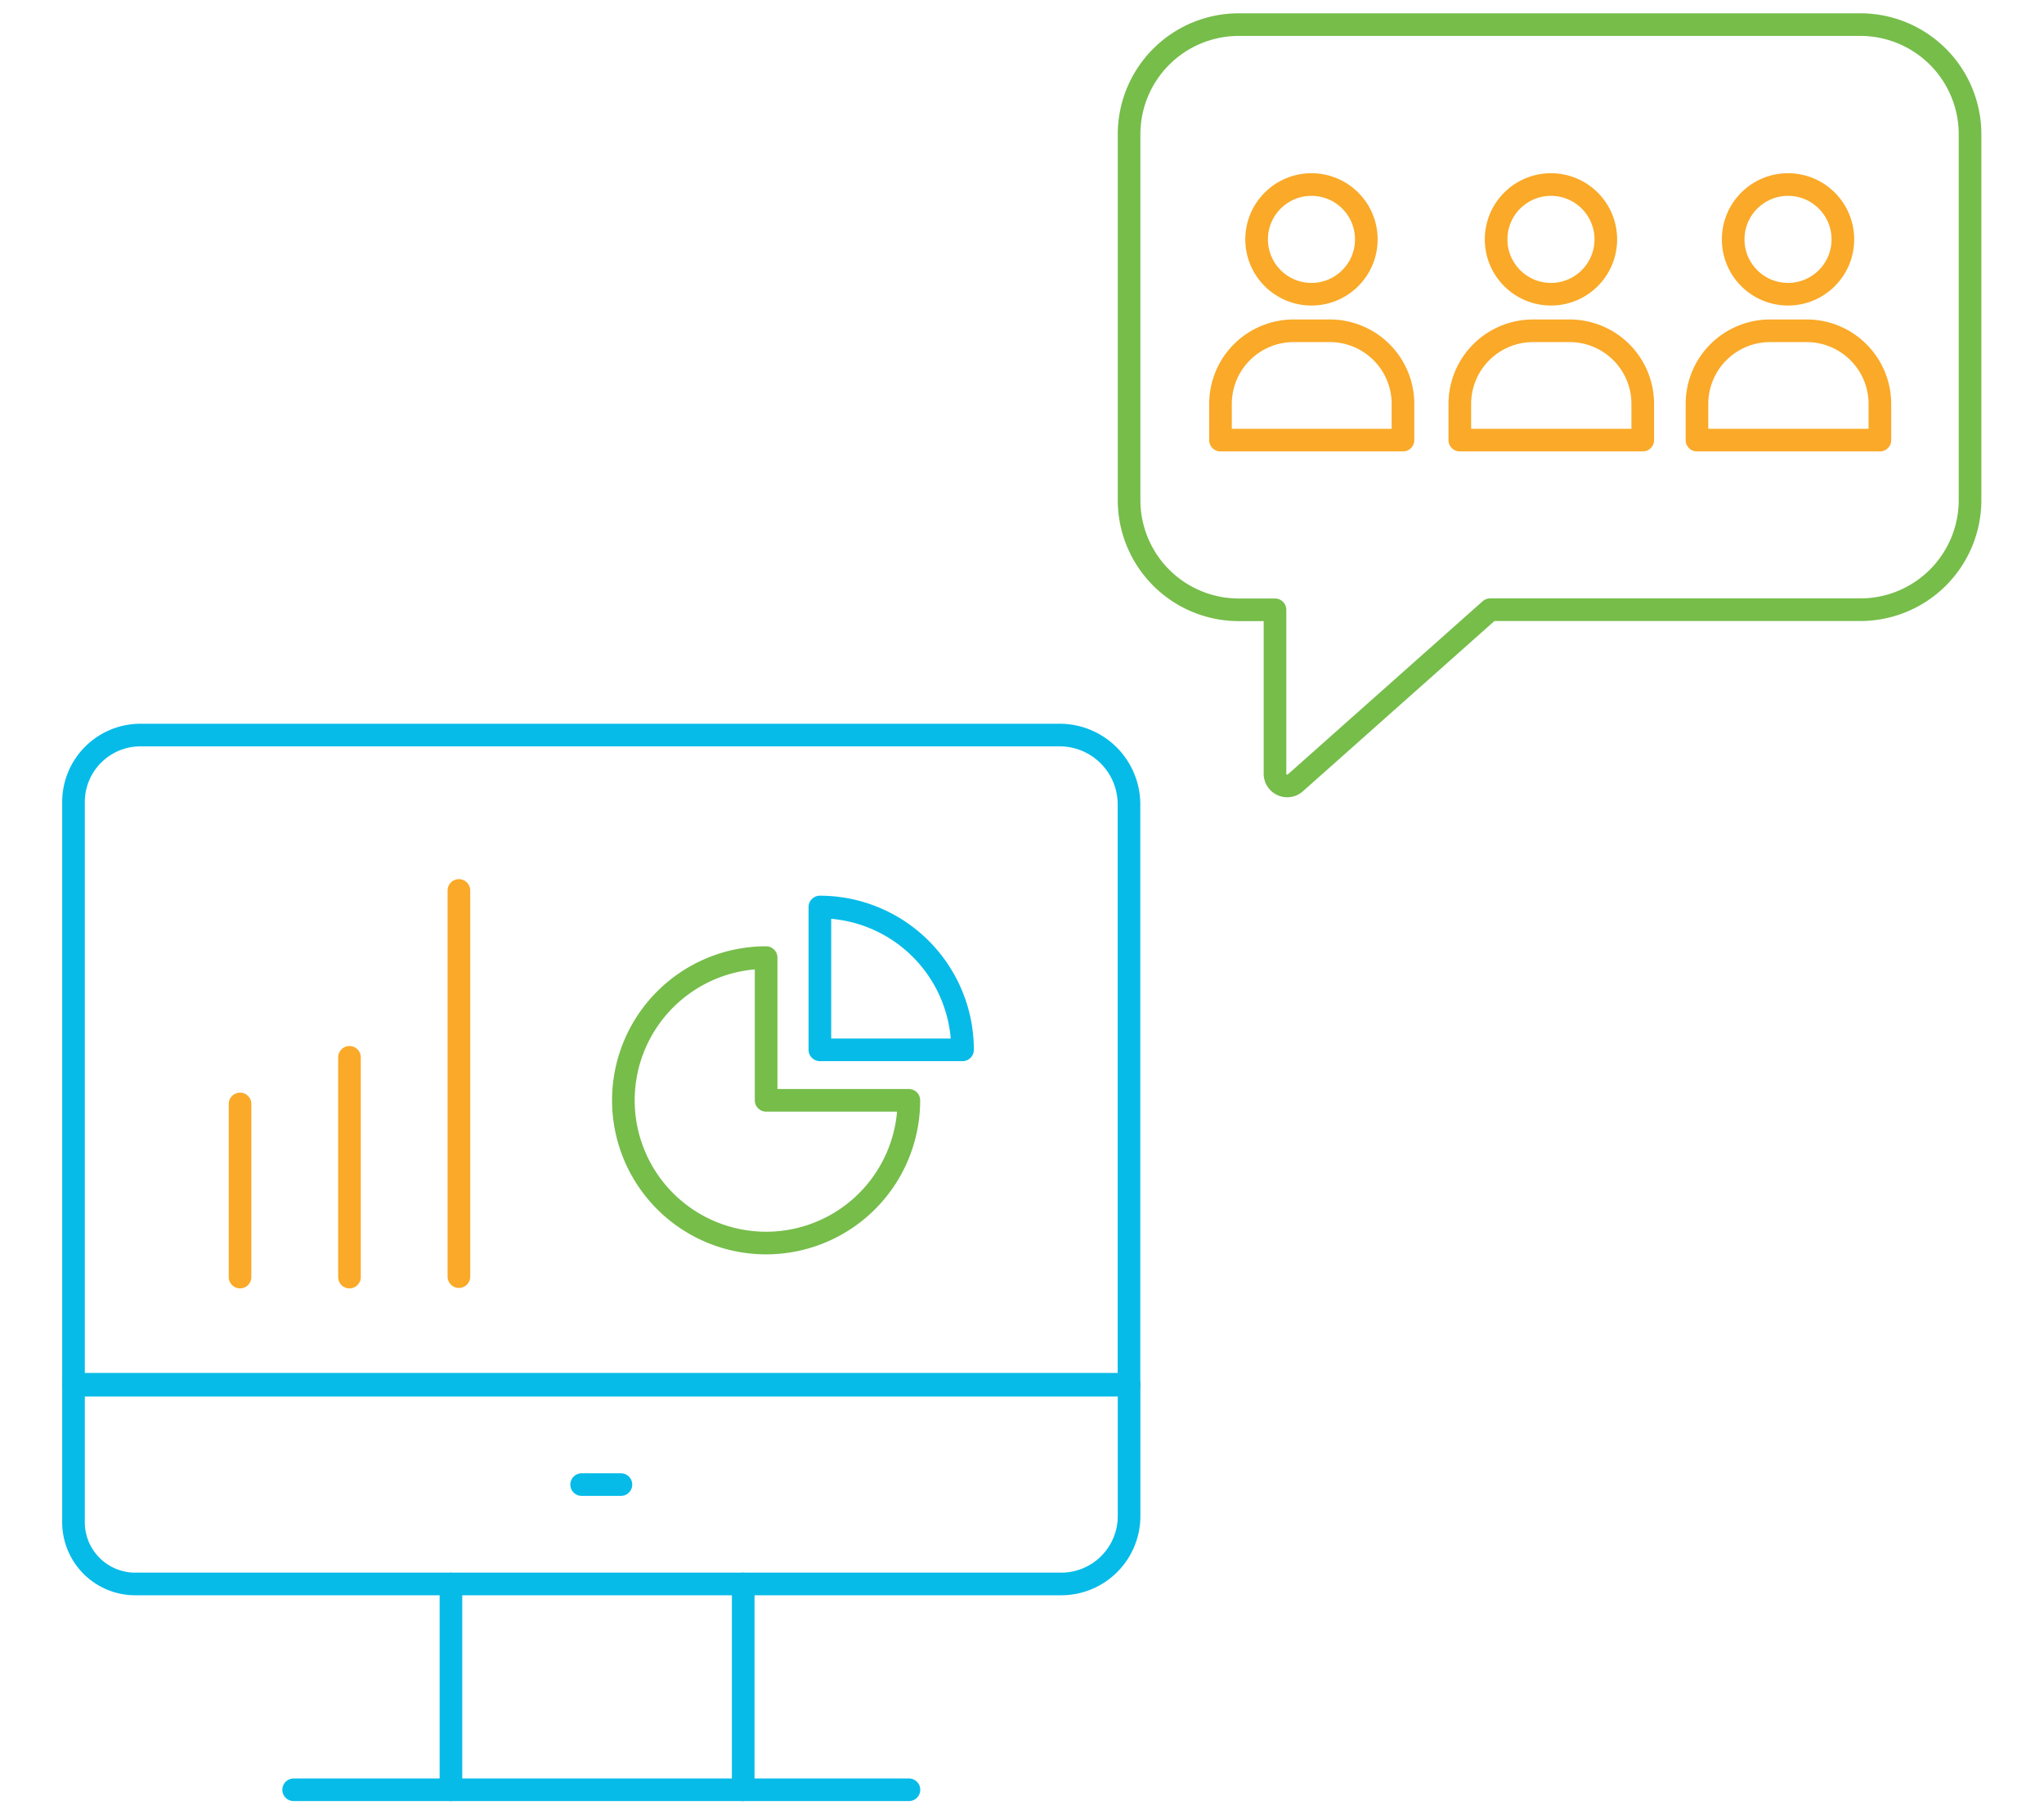 <svg xmlns="http://www.w3.org/2000/svg" viewBox="0 0 225.82 200.47"><defs><style>.a022c48c-a72a-46e1-a6e5-f003e0fc5803,.ab517c24-7e54-4f78-a802-bc8a0eaacff4,.b533bff1-a269-4b7f-becb-302cfb27a9f7{fill:none;stroke-linecap:round;stroke-linejoin:round;stroke-width:2.5px;}.b533bff1-a269-4b7f-becb-302cfb27a9f7{stroke:#faa928;}.ab517c24-7e54-4f78-a802-bc8a0eaacff4{stroke:#76bd4a;}.a022c48c-a72a-46e1-a6e5-f003e0fc5803{stroke:#07bbe8;}</style></defs><g id="a8324504-0d35-4be6-9990-17be4c2ec03e" data-name="Layer 1"><line class="b533bff1-a269-4b7f-becb-302cfb27a9f7" x1="26.52" y1="121.98" x2="26.52" y2="141.11"/><line class="b533bff1-a269-4b7f-becb-302cfb27a9f7" x1="38.61" y1="116.83" x2="38.61" y2="141.11"/><line class="b533bff1-a269-4b7f-becb-302cfb27a9f7" x1="50.7" y1="98.39" x2="50.7" y2="141.06"/><path class="ab517c24-7e54-4f78-a802-bc8a0eaacff4" d="M84.64,105.81a15.77,15.77,0,1,0,15.77,15.77H84.64Z"/><path class="a022c48c-a72a-46e1-a6e5-f003e0fc5803" d="M106.34,116a15.77,15.77,0,0,0-15.76-15.78V116Z"/><path class="a022c48c-a72a-46e1-a6e5-f003e0fc5803" d="M15.53,81.22H117.07a7.66,7.66,0,0,1,7.66,7.66v64.18a0,0,0,0,1,0,0H8.12a0,0,0,0,1,0,0V88.62A7.4,7.4,0,0,1,15.53,81.22Z"/><path class="a022c48c-a72a-46e1-a6e5-f003e0fc5803" d="M8.12,152.95H124.74a0,0,0,0,1,0,0v14.57a7.5,7.5,0,0,1-7.5,7.5H14.94a6.82,6.82,0,0,1-6.82-6.82V152.95A0,0,0,0,1,8.12,152.95Z"/><line class="a022c48c-a72a-46e1-a6e5-f003e0fc5803" x1="49.82" y1="175.02" x2="49.82" y2="197.76"/><line class="a022c48c-a72a-46e1-a6e5-f003e0fc5803" x1="82.11" y1="175.02" x2="82.11" y2="197.76"/><line class="a022c48c-a72a-46e1-a6e5-f003e0fc5803" x1="32.44" y1="197.76" x2="100.42" y2="197.76"/><line class="a022c48c-a72a-46e1-a6e5-f003e0fc5803" x1="64.26" y1="164.04" x2="68.6" y2="164.04"/><path class="ab517c24-7e54-4f78-a802-bc8a0eaacff4" d="M205.57,2.72H136.86a12.12,12.12,0,0,0-12.12,12.12V55.26a12.12,12.12,0,0,0,12.12,12.12h4V85.5a1.35,1.35,0,0,0,2.25,1l21.52-19.13h40.9a12.12,12.12,0,0,0,12.12-12.12V14.84A12.12,12.12,0,0,0,205.57,2.72Z"/><circle class="b533bff1-a269-4b7f-becb-302cfb27a9f7" cx="171.35" cy="26.45" r="6.06"/><path class="b533bff1-a269-4b7f-becb-302cfb27a9f7" d="M173.37,36.55h-4a8.09,8.09,0,0,0-8.09,8.08v4h20.21v-4A8.08,8.08,0,0,0,173.37,36.55Z"/><circle class="b533bff1-a269-4b7f-becb-302cfb27a9f7" cx="197.54" cy="26.45" r="6.06"/><path class="b533bff1-a269-4b7f-becb-302cfb27a9f7" d="M199.56,36.55h-4a8.08,8.08,0,0,0-8.08,8.08v4h20.21v-4A8.09,8.09,0,0,0,199.56,36.55Z"/><circle class="b533bff1-a269-4b7f-becb-302cfb27a9f7" cx="144.89" cy="26.45" r="6.06"/><path class="b533bff1-a269-4b7f-becb-302cfb27a9f7" d="M146.92,36.55h-4a8.08,8.08,0,0,0-8.08,8.08v4H155v-4A8.08,8.08,0,0,0,146.92,36.55Z"/></g></svg>
